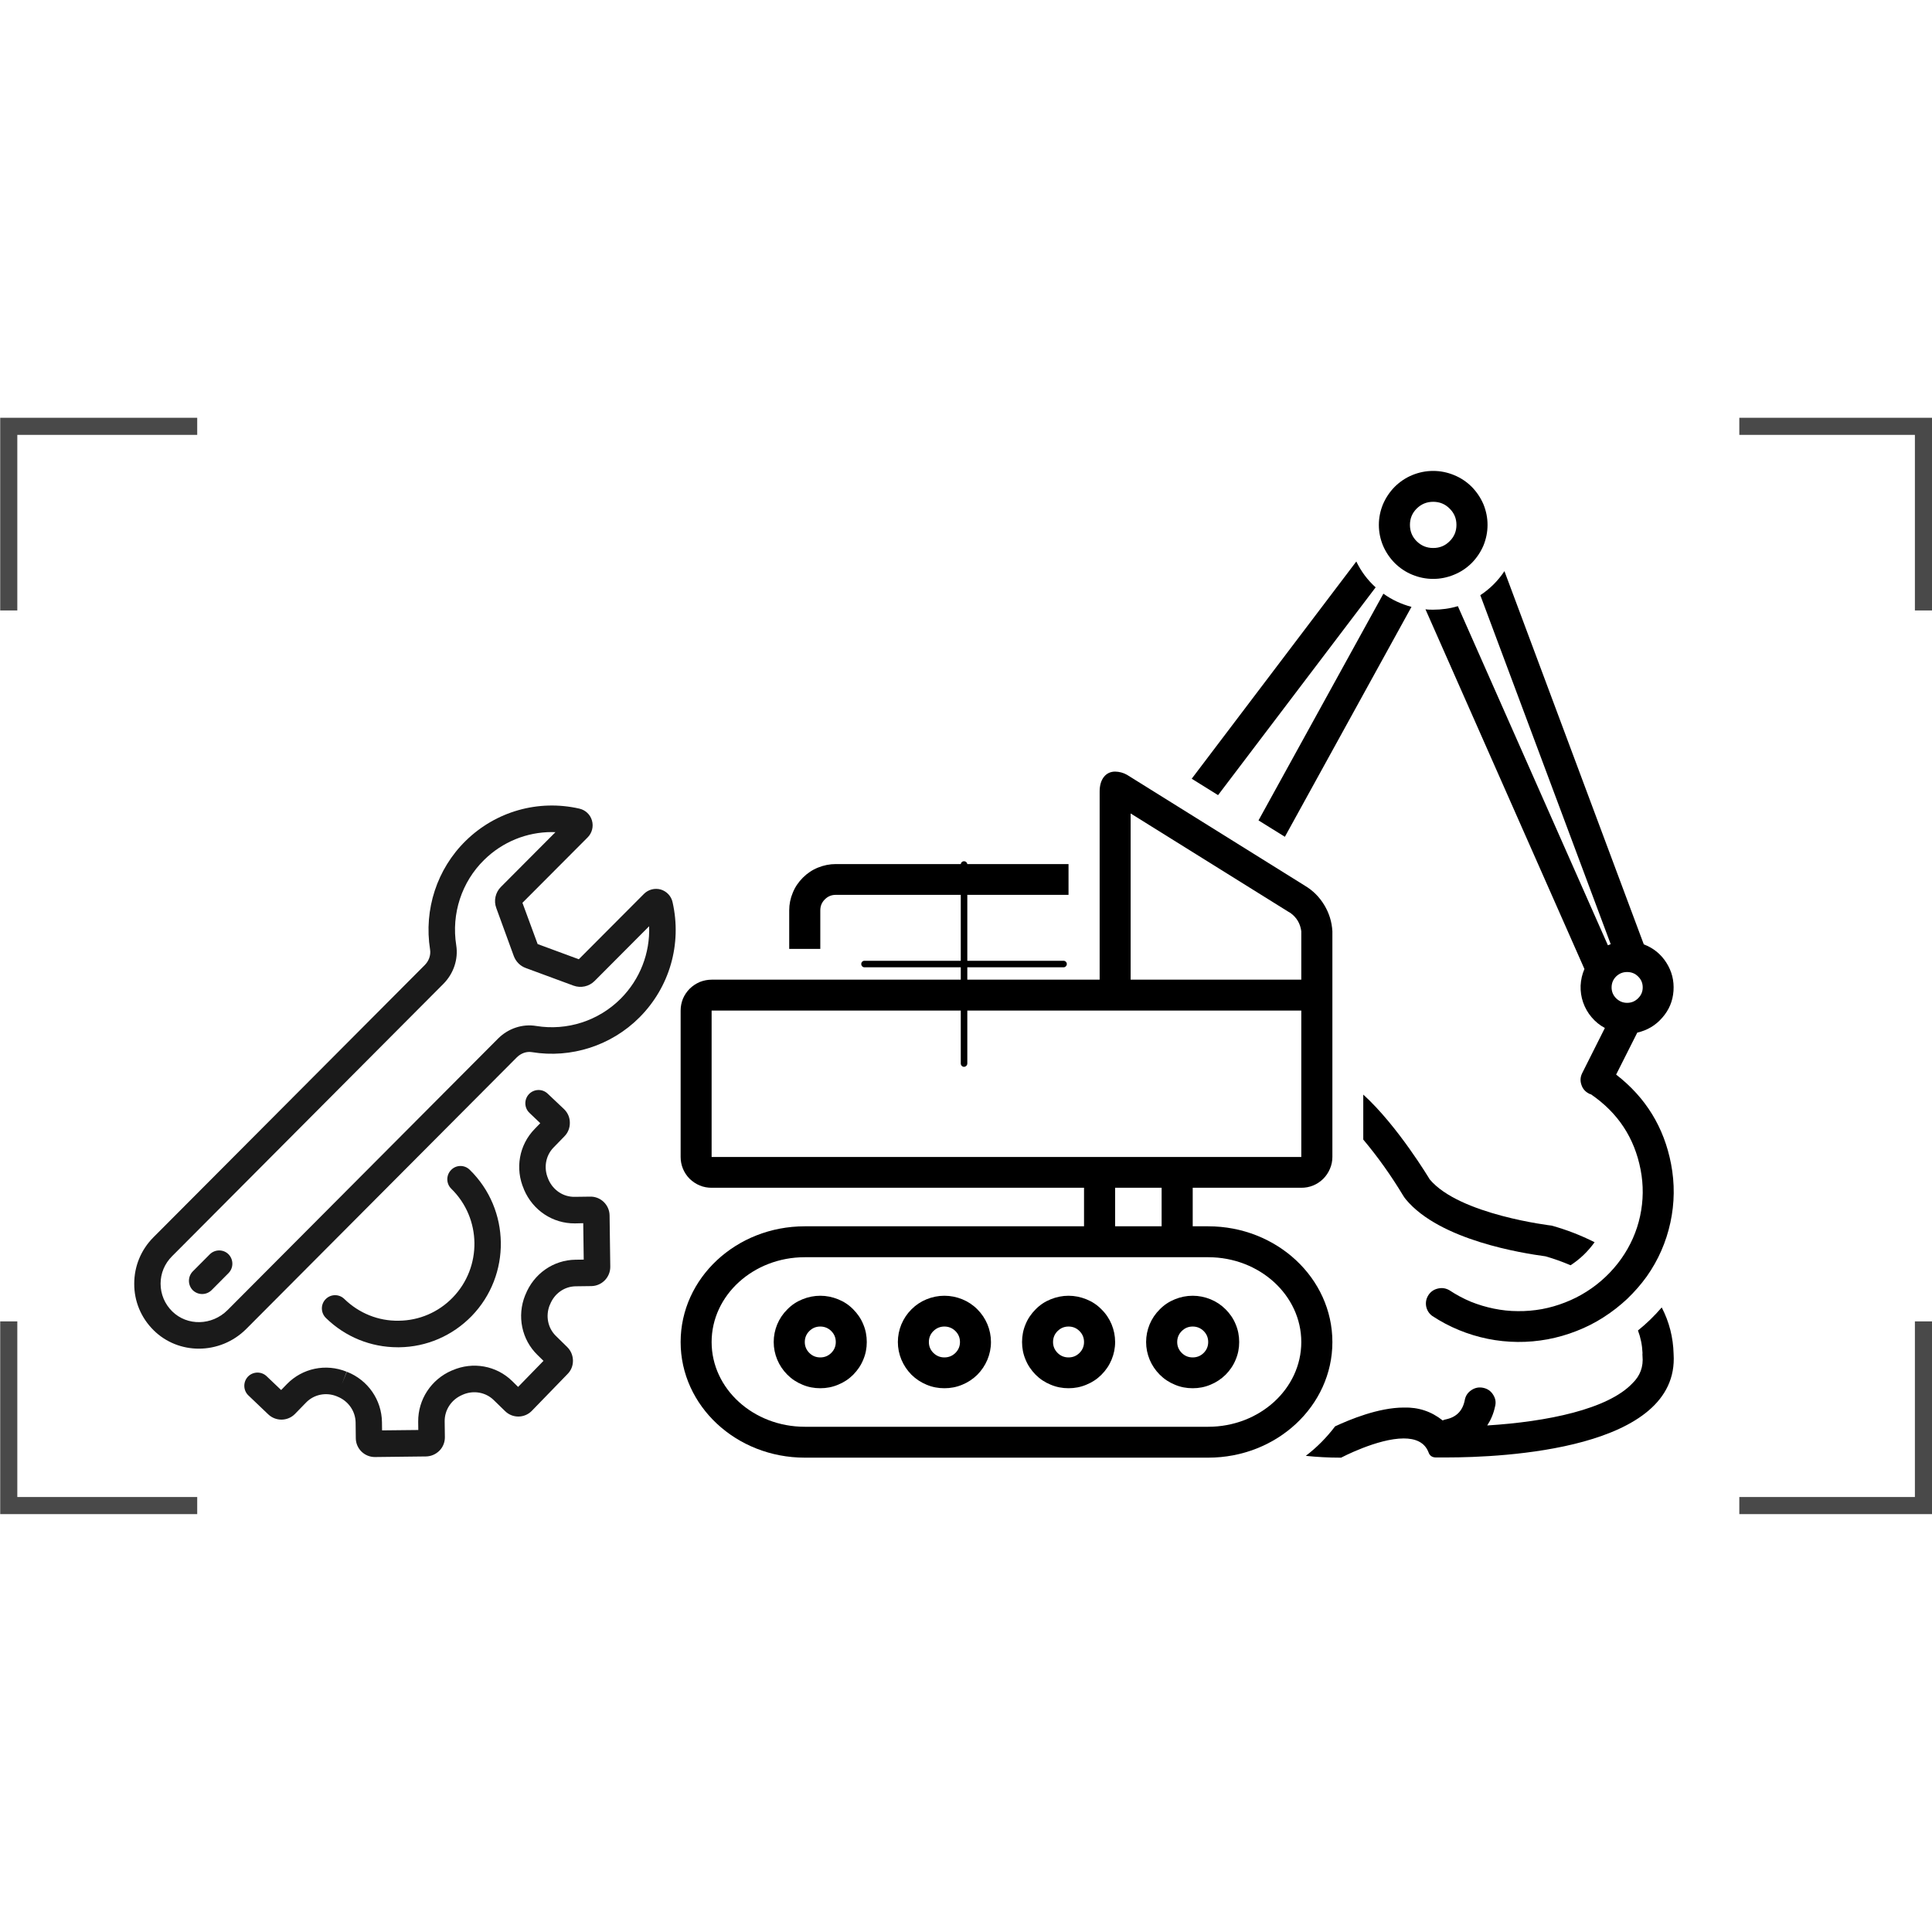 <svg xmlns="http://www.w3.org/2000/svg" xmlns:xlink="http://www.w3.org/1999/xlink" width="100" zoomAndPan="magnify" viewBox="0 0 75 75" height="100" preserveAspectRatio="xMidYMid meet" version="1.0"><defs><clipPath id="29d4e2a8e3"><path d="M 53 18.281 L 58 18.281 L 58 23 L 53 23 Z M 53 18.281 " clip-rule="nonzero"/></clipPath><clipPath id="64ac7eef33"><path d="M 50 50 L 65 50 L 65 56.586 L 50 56.586 Z M 50 50 " clip-rule="nonzero"/></clipPath><clipPath id="8299be31c5"><path d="M 26.402 29 L 52 29 L 52 56.586 L 26.402 56.586 Z M 26.402 29 " clip-rule="nonzero"/></clipPath><clipPath id="472553fd88"><path d="M 0 16.219 L 8 16.219 L 8 24 L 0 24 Z M 0 16.219 " clip-rule="nonzero"/></clipPath><clipPath id="49740bd3df"><path d="M 67 16.219 L 75 16.219 L 75 24 L 67 24 Z M 67 16.219 " clip-rule="nonzero"/></clipPath><clipPath id="0b4911d2ff"><path d="M 0 51 L 8 51 L 8 58.777 L 0 58.777 Z M 0 51 " clip-rule="nonzero"/></clipPath><clipPath id="8bd10a0c27"><path d="M 67 51 L 75 51 L 75 58.777 L 67 58.777 Z M 67 51 " clip-rule="nonzero"/></clipPath><clipPath id="3adad40e88"><path d="M 33.434 33.434 L 41.414 33.434 L 41.414 41.414 L 33.434 41.414 Z M 33.434 33.434 " clip-rule="nonzero"/></clipPath><clipPath id="2afe918573"><path d="M 5.203 31.031 L 26.484 31.031 L 26.484 53 L 5.203 53 Z M 5.203 31.031 " clip-rule="nonzero"/></clipPath><clipPath id="1953c73747"><path d="M 9 42 L 24 42 L 24 56.566 L 9 56.566 Z M 9 42 " clip-rule="nonzero"/></clipPath></defs><g clip-path="url(#29d4e2a8e3)"><path fill="#000000" d="M 55.637 22.473 C 55.914 22.473 56.184 22.418 56.441 22.312 C 56.703 22.207 56.93 22.055 57.129 21.859 C 57.324 21.66 57.477 21.434 57.586 21.18 C 57.691 20.922 57.746 20.656 57.746 20.375 C 57.746 20.098 57.691 19.832 57.586 19.574 C 57.477 19.32 57.324 19.094 57.129 18.895 C 56.93 18.699 56.703 18.547 56.441 18.441 C 56.184 18.336 55.914 18.281 55.637 18.281 C 55.355 18.281 55.086 18.336 54.828 18.441 C 54.57 18.547 54.344 18.699 54.145 18.895 C 53.949 19.094 53.797 19.32 53.688 19.574 C 53.582 19.832 53.527 20.098 53.527 20.375 C 53.527 20.656 53.582 20.922 53.688 21.18 C 53.797 21.434 53.949 21.66 54.145 21.859 C 54.344 22.055 54.57 22.207 54.828 22.312 C 55.086 22.418 55.355 22.473 55.637 22.473 Z M 55.637 19.48 C 55.887 19.48 56.098 19.566 56.273 19.742 C 56.453 19.918 56.539 20.129 56.539 20.375 C 56.539 20.625 56.453 20.836 56.273 21.012 C 56.098 21.188 55.887 21.273 55.637 21.273 C 55.387 21.273 55.176 21.188 54.996 21.012 C 54.82 20.836 54.734 20.625 54.734 20.375 C 54.734 20.129 54.82 19.918 54.996 19.742 C 55.176 19.566 55.387 19.48 55.637 19.48 Z M 55.637 19.48 " fill-opacity="1" fill-rule="nonzero"/></g><path fill="#000000" d="M 54.574 46.559 C 55.898 48.156 59.125 48.652 59.996 48.77 C 60.324 48.863 60.648 48.98 60.969 49.117 C 61.336 48.879 61.648 48.578 61.902 48.223 C 61.367 47.953 60.812 47.738 60.234 47.578 C 60.234 47.578 56.648 47.16 55.5 45.781 C 55.5 45.781 54.262 43.707 52.922 42.492 L 52.922 44.238 C 53.496 44.922 54.008 45.645 54.469 46.41 C 54.5 46.461 54.535 46.512 54.574 46.559 Z M 54.574 46.559 " fill-opacity="1" fill-rule="nonzero"/><g clip-path="url(#64ac7eef33)"><path fill="#000000" d="M 64.508 50.754 C 64.23 51.078 63.922 51.379 63.586 51.648 C 63.691 51.93 63.75 52.223 63.762 52.52 C 63.758 52.562 63.758 52.602 63.762 52.641 C 63.801 53.055 63.672 53.406 63.375 53.695 C 62.422 54.707 60.062 55.191 57.734 55.336 C 57.879 55.113 57.98 54.871 58.035 54.613 C 58.082 54.445 58.059 54.293 57.965 54.145 C 57.875 54 57.746 53.91 57.578 53.875 C 57.41 53.84 57.254 53.871 57.113 53.969 C 56.969 54.066 56.887 54.199 56.859 54.367 C 56.777 54.766 56.539 55.012 56.137 55.098 C 56.09 55.105 56.047 55.121 56.004 55.141 C 55.562 54.789 55.062 54.625 54.496 54.641 C 53.512 54.641 52.391 55.109 51.828 55.371 C 51.5 55.805 51.121 56.188 50.691 56.516 C 51.133 56.562 51.578 56.586 52.023 56.586 L 52.062 56.586 C 52.062 56.586 53.473 55.84 54.492 55.84 C 54.934 55.84 55.305 55.98 55.457 56.383 C 55.5 56.508 55.594 56.574 55.73 56.578 L 56.156 56.578 C 58.336 56.578 65.211 56.277 64.969 52.559 C 64.953 51.922 64.801 51.32 64.508 50.754 Z M 64.508 50.754 " fill-opacity="1" fill-rule="nonzero"/></g><g clip-path="url(#8299be31c5)"><path fill="#000000" d="M 46.902 47.605 L 46.301 47.605 L 46.301 46.109 L 50.516 46.109 C 50.676 46.109 50.828 46.082 50.977 46.02 C 51.125 45.961 51.254 45.871 51.367 45.762 C 51.48 45.648 51.566 45.52 51.629 45.371 C 51.691 45.227 51.723 45.074 51.723 44.914 L 51.723 36.152 C 51.703 35.789 51.598 35.449 51.41 35.137 C 51.219 34.82 50.969 34.57 50.656 34.383 L 43.75 30.078 C 43.605 29.996 43.453 29.957 43.289 29.953 C 42.926 29.953 42.688 30.25 42.688 30.723 L 42.688 38.031 L 27.625 38.031 C 27.469 38.031 27.312 38.062 27.164 38.121 C 27.02 38.184 26.887 38.27 26.773 38.383 C 26.66 38.496 26.574 38.625 26.512 38.77 C 26.453 38.918 26.422 39.07 26.422 39.23 L 26.422 44.914 C 26.422 45.074 26.453 45.227 26.512 45.371 C 26.574 45.52 26.66 45.648 26.773 45.762 C 26.887 45.871 27.02 45.961 27.164 46.02 C 27.312 46.082 27.469 46.109 27.625 46.109 L 42.082 46.109 L 42.082 47.605 L 31.242 47.605 C 28.578 47.605 26.422 49.617 26.422 52.098 C 26.422 54.574 28.578 56.586 31.242 56.586 L 46.902 56.586 C 49.566 56.586 51.723 54.574 51.723 52.098 C 51.723 49.617 49.562 47.605 46.902 47.605 Z M 43.289 47.605 L 43.289 46.109 L 45.094 46.109 L 45.094 47.605 Z M 43.891 31.578 L 50.016 35.395 L 50.09 35.438 C 50.336 35.613 50.477 35.852 50.516 36.152 L 50.516 38.031 L 43.891 38.031 Z M 27.625 44.914 L 27.625 39.23 L 50.516 39.23 L 50.516 44.914 Z M 46.902 55.387 L 31.242 55.387 C 29.246 55.387 27.625 53.914 27.625 52.098 C 27.625 50.281 29.246 48.805 31.242 48.805 L 46.902 48.805 C 48.895 48.805 50.516 50.281 50.516 52.098 C 50.516 53.914 48.895 55.387 46.902 55.387 Z M 46.902 55.387 " fill-opacity="1" fill-rule="nonzero"/></g><path fill="#000000" d="M 46.301 50.301 C 46.059 50.301 45.828 50.348 45.609 50.438 C 45.387 50.527 45.191 50.656 45.023 50.828 C 44.852 50.996 44.723 51.188 44.629 51.41 C 44.539 51.629 44.492 51.859 44.492 52.098 C 44.492 52.336 44.539 52.562 44.629 52.781 C 44.723 53.004 44.852 53.195 45.023 53.367 C 45.191 53.535 45.387 53.664 45.609 53.754 C 45.828 53.848 46.059 53.891 46.301 53.891 C 46.539 53.891 46.77 53.848 46.992 53.754 C 47.211 53.664 47.406 53.535 47.578 53.367 C 47.746 53.195 47.879 53.004 47.969 52.781 C 48.062 52.562 48.105 52.336 48.105 52.098 C 48.105 51.859 48.062 51.629 47.969 51.41 C 47.879 51.188 47.746 50.996 47.578 50.828 C 47.406 50.656 47.211 50.527 46.992 50.438 C 46.77 50.348 46.539 50.301 46.301 50.301 Z M 46.301 52.695 C 46.133 52.695 45.992 52.637 45.875 52.52 C 45.758 52.402 45.699 52.262 45.699 52.098 C 45.699 51.93 45.758 51.789 45.875 51.672 C 45.992 51.555 46.133 51.496 46.301 51.496 C 46.465 51.496 46.609 51.555 46.727 51.672 C 46.844 51.789 46.902 51.93 46.902 52.098 C 46.902 52.262 46.844 52.402 46.727 52.52 C 46.609 52.637 46.465 52.695 46.301 52.695 Z M 46.301 52.695 " fill-opacity="1" fill-rule="nonzero"/><path fill="#000000" d="M 41.48 50.301 C 41.242 50.301 41.012 50.348 40.789 50.438 C 40.566 50.527 40.371 50.656 40.203 50.828 C 40.035 50.996 39.902 51.188 39.812 51.41 C 39.719 51.629 39.676 51.859 39.676 52.098 C 39.676 52.336 39.719 52.562 39.812 52.781 C 39.902 53.004 40.035 53.195 40.203 53.367 C 40.371 53.535 40.566 53.664 40.789 53.754 C 41.012 53.848 41.242 53.891 41.48 53.891 C 41.719 53.891 41.949 53.848 42.172 53.754 C 42.395 53.664 42.59 53.535 42.758 53.367 C 42.93 53.195 43.059 53.004 43.152 52.781 C 43.242 52.562 43.289 52.336 43.289 52.098 C 43.289 51.859 43.242 51.629 43.152 51.41 C 43.059 51.188 42.93 50.996 42.758 50.828 C 42.59 50.656 42.395 50.527 42.172 50.438 C 41.949 50.348 41.719 50.301 41.48 50.301 Z M 41.48 52.695 C 41.316 52.695 41.172 52.637 41.055 52.52 C 40.938 52.402 40.879 52.262 40.879 52.098 C 40.879 51.93 40.938 51.789 41.055 51.672 C 41.172 51.555 41.316 51.496 41.48 51.496 C 41.648 51.496 41.789 51.555 41.906 51.672 C 42.023 51.789 42.082 51.93 42.082 52.098 C 42.082 52.262 42.023 52.402 41.906 52.52 C 41.789 52.637 41.648 52.695 41.48 52.695 Z M 41.48 52.695 " fill-opacity="1" fill-rule="nonzero"/><path fill="#000000" d="M 36.66 50.301 C 36.422 50.301 36.191 50.348 35.969 50.438 C 35.75 50.527 35.555 50.656 35.383 50.828 C 35.215 50.996 35.086 51.188 34.992 51.41 C 34.902 51.629 34.855 51.859 34.855 52.098 C 34.855 52.336 34.902 52.562 34.992 52.781 C 35.086 53.004 35.215 53.195 35.383 53.367 C 35.555 53.535 35.75 53.664 35.969 53.754 C 36.191 53.848 36.422 53.891 36.66 53.891 C 36.902 53.891 37.133 53.848 37.355 53.754 C 37.574 53.664 37.77 53.535 37.941 53.367 C 38.109 53.195 38.238 53.004 38.332 52.781 C 38.422 52.562 38.469 52.336 38.469 52.098 C 38.469 51.859 38.422 51.629 38.332 51.41 C 38.238 51.188 38.109 50.996 37.941 50.828 C 37.77 50.656 37.574 50.527 37.355 50.438 C 37.133 50.348 36.902 50.301 36.66 50.301 Z M 36.66 52.695 C 36.496 52.695 36.355 52.637 36.234 52.52 C 36.117 52.402 36.059 52.262 36.059 52.098 C 36.059 51.93 36.117 51.789 36.234 51.672 C 36.355 51.555 36.496 51.496 36.66 51.496 C 36.828 51.496 36.969 51.555 37.09 51.672 C 37.207 51.789 37.266 51.93 37.266 52.098 C 37.266 52.262 37.207 52.402 37.09 52.52 C 36.969 52.637 36.828 52.695 36.66 52.695 Z M 36.66 52.695 " fill-opacity="1" fill-rule="nonzero"/><path fill="#000000" d="M 31.844 50.301 C 31.605 50.301 31.371 50.348 31.152 50.438 C 30.93 50.527 30.734 50.656 30.566 50.828 C 30.395 50.996 30.266 51.188 30.172 51.41 C 30.082 51.629 30.035 51.859 30.035 52.098 C 30.035 52.336 30.082 52.562 30.172 52.781 C 30.266 53.004 30.395 53.195 30.566 53.367 C 30.734 53.535 30.93 53.664 31.152 53.754 C 31.371 53.848 31.605 53.891 31.844 53.891 C 32.082 53.891 32.312 53.848 32.535 53.754 C 32.758 53.664 32.953 53.535 33.121 53.367 C 33.289 53.195 33.422 53.004 33.512 52.781 C 33.605 52.562 33.648 52.336 33.648 52.098 C 33.648 51.859 33.605 51.629 33.512 51.41 C 33.422 51.188 33.289 50.996 33.121 50.828 C 32.953 50.656 32.758 50.527 32.535 50.438 C 32.312 50.348 32.082 50.301 31.844 50.301 Z M 31.844 52.695 C 31.676 52.695 31.535 52.637 31.418 52.52 C 31.301 52.402 31.242 52.262 31.242 52.098 C 31.242 51.93 31.301 51.789 31.418 51.672 C 31.535 51.555 31.676 51.496 31.844 51.496 C 32.008 51.496 32.152 51.555 32.27 51.672 C 32.387 51.789 32.445 51.93 32.445 52.098 C 32.445 52.262 32.387 52.402 32.27 52.52 C 32.152 52.637 32.008 52.695 31.844 52.695 Z M 31.844 52.695 " fill-opacity="1" fill-rule="nonzero"/><path fill="#000000" d="M 31.844 35.34 C 31.844 35.172 31.902 35.031 32.02 34.914 C 32.137 34.797 32.277 34.738 32.445 34.738 L 41.48 34.738 L 41.48 33.543 L 32.445 33.543 C 32.207 33.543 31.977 33.59 31.754 33.68 C 31.531 33.77 31.336 33.902 31.168 34.07 C 31 34.238 30.867 34.43 30.777 34.652 C 30.684 34.871 30.637 35.102 30.637 35.34 L 30.637 36.836 L 31.844 36.836 Z M 31.844 35.34 " fill-opacity="1" fill-rule="nonzero"/><path fill="#000000" d="M 62.527 36.652 L 62.418 36.695 L 56.594 23.531 C 56.281 23.625 55.961 23.668 55.637 23.668 C 55.535 23.668 55.434 23.668 55.336 23.652 L 61.508 37.617 C 61.418 37.82 61.371 38.035 61.359 38.262 C 61.352 38.484 61.383 38.703 61.457 38.914 C 61.531 39.125 61.641 39.32 61.785 39.488 C 61.93 39.66 62.102 39.801 62.301 39.906 L 61.422 41.656 C 61.348 41.805 61.336 41.953 61.391 42.113 C 61.441 42.27 61.543 42.383 61.691 42.457 C 61.711 42.469 61.734 42.477 61.758 42.48 C 62.805 43.195 63.449 44.168 63.688 45.406 C 63.805 46.012 63.797 46.609 63.668 47.211 C 63.539 47.809 63.293 48.359 62.941 48.859 C 62.758 49.117 62.555 49.352 62.328 49.566 C 62.102 49.781 61.855 49.973 61.59 50.141 C 61.324 50.309 61.047 50.449 60.754 50.562 C 60.465 50.676 60.164 50.762 59.855 50.82 C 59.547 50.875 59.234 50.902 58.922 50.898 C 58.609 50.898 58.297 50.863 57.992 50.801 C 57.684 50.738 57.383 50.648 57.094 50.531 C 56.805 50.41 56.531 50.262 56.27 50.09 C 56.129 50.008 55.984 49.984 55.824 50.02 C 55.668 50.055 55.543 50.137 55.453 50.273 C 55.367 50.406 55.336 50.551 55.363 50.711 C 55.395 50.867 55.473 50.992 55.602 51.086 C 55.93 51.301 56.273 51.484 56.637 51.633 C 56.996 51.781 57.371 51.895 57.754 51.973 C 58.137 52.051 58.523 52.09 58.914 52.094 C 59.305 52.098 59.695 52.062 60.078 51.992 C 60.465 51.918 60.84 51.812 61.203 51.668 C 61.566 51.527 61.914 51.352 62.242 51.141 C 62.574 50.93 62.879 50.691 63.164 50.426 C 63.445 50.156 63.703 49.863 63.93 49.547 C 64.375 48.914 64.68 48.219 64.844 47.461 C 65.008 46.703 65.016 45.945 64.871 45.188 C 64.598 43.762 63.887 42.605 62.738 41.715 L 63.559 40.086 C 63.949 39.996 64.273 39.805 64.531 39.504 C 64.793 39.207 64.938 38.859 64.965 38.465 C 64.992 38.07 64.902 37.707 64.688 37.371 C 64.477 37.039 64.184 36.801 63.812 36.66 L 58.402 22.172 C 58.152 22.547 57.84 22.859 57.465 23.105 Z M 63.164 38.93 C 63 38.93 62.859 38.871 62.738 38.754 C 62.621 38.637 62.562 38.496 62.562 38.332 C 62.562 38.164 62.621 38.023 62.738 37.906 C 62.859 37.789 63 37.734 63.164 37.734 C 63.332 37.734 63.473 37.789 63.59 37.906 C 63.711 38.023 63.77 38.164 63.77 38.332 C 63.77 38.496 63.711 38.637 63.59 38.754 C 63.473 38.871 63.332 38.93 63.164 38.93 Z M 63.164 38.93 " fill-opacity="1" fill-rule="nonzero"/><path fill="#000000" d="M 53.402 22.801 C 53.086 22.516 52.836 22.18 52.652 21.797 L 46.262 30.23 L 47.285 30.867 Z M 53.402 22.801 " fill-opacity="1" fill-rule="nonzero"/><path fill="#000000" d="M 53.703 23.047 L 48.855 31.848 L 49.879 32.484 L 54.793 23.559 C 54.398 23.453 54.035 23.285 53.703 23.047 Z M 53.703 23.047 " fill-opacity="1" fill-rule="nonzero"/><g clip-path="url(#472553fd88)"><path fill="#494949" d="M 0.672 23.699 L 0.008 23.699 L 0.008 16.219 L 7.656 16.219 L 7.656 16.883 L 0.672 16.883 L 0.672 23.699 " fill-opacity="1" fill-rule="nonzero"/></g><g clip-path="url(#49740bd3df)"><path fill="#494949" d="M 75 23.699 L 74.336 23.699 L 74.336 16.883 L 67.52 16.883 L 67.52 16.219 L 75 16.219 L 75 23.699 " fill-opacity="1" fill-rule="nonzero"/></g><g clip-path="url(#0b4911d2ff)"><path fill="#494949" d="M 7.656 58.777 L 0.008 58.777 L 0.008 51.297 L 0.672 51.297 L 0.672 58.113 L 7.656 58.113 L 7.656 58.777 " fill-opacity="1" fill-rule="nonzero"/></g><g clip-path="url(#8bd10a0c27)"><path fill="#494949" d="M 75 58.777 L 67.52 58.777 L 67.52 58.113 L 74.336 58.113 L 74.336 51.297 L 75 51.297 L 75 58.777 " fill-opacity="1" fill-rule="nonzero"/></g><g clip-path="url(#3adad40e88)"><path fill="#000000" d="M 37.422 41.414 C 37.352 41.414 37.297 41.355 37.297 41.285 L 37.297 37.551 L 33.559 37.551 C 33.488 37.551 33.434 37.492 33.434 37.422 C 33.434 37.352 33.488 37.297 33.559 37.297 L 37.297 37.297 L 37.297 33.559 C 37.297 33.488 37.352 33.434 37.422 33.434 C 37.492 33.434 37.551 33.488 37.551 33.559 L 37.551 37.297 L 41.285 37.297 C 41.355 37.297 41.414 37.352 41.414 37.422 C 41.414 37.492 41.355 37.551 41.285 37.551 L 37.551 37.551 L 37.551 41.285 C 37.551 41.355 37.492 41.414 37.422 41.414 Z M 37.422 41.414 " fill-opacity="1" fill-rule="nonzero"/></g><g clip-path="url(#2afe918573)"><path fill="#1a1a1a" d="M 26.109 35.023 C 26.059 34.789 25.883 34.602 25.652 34.531 C 25.418 34.465 25.168 34.531 25 34.699 L 22.469 37.238 L 20.871 36.648 L 20.281 35.047 L 22.812 32.508 C 22.984 32.336 23.047 32.086 22.98 31.852 C 22.914 31.621 22.727 31.445 22.492 31.391 C 20.895 31.027 19.246 31.496 18.078 32.641 C 16.965 33.73 16.449 35.309 16.695 36.859 C 16.73 37.074 16.652 37.301 16.488 37.465 L 5.949 48.039 C 5.473 48.52 5.211 49.156 5.211 49.832 C 5.207 50.516 5.477 51.16 5.965 51.641 C 6.445 52.117 7.082 52.355 7.719 52.355 C 8.383 52.355 9.051 52.098 9.559 51.59 L 20.062 41.047 C 20.223 40.887 20.441 40.809 20.648 40.844 C 22.172 41.094 23.734 40.59 24.824 39.496 C 25.996 38.32 26.477 36.648 26.109 35.023 Z M 24.098 38.766 C 23.238 39.629 22.016 40.023 20.816 39.828 C 20.285 39.738 19.73 39.922 19.336 40.316 L 8.832 50.859 C 8.23 51.461 7.27 51.484 6.684 50.906 C 6.395 50.621 6.234 50.238 6.234 49.832 C 6.234 49.43 6.391 49.055 6.676 48.77 L 17.215 38.191 C 17.609 37.793 17.797 37.234 17.711 36.695 C 17.516 35.473 17.922 34.234 18.797 33.379 C 19.508 32.68 20.449 32.301 21.422 32.301 C 21.469 32.301 21.516 32.301 21.562 32.305 L 19.445 34.43 C 19.23 34.645 19.16 34.969 19.266 35.25 L 19.945 37.113 C 20.027 37.332 20.195 37.5 20.41 37.578 L 22.262 38.262 C 22.547 38.367 22.867 38.297 23.082 38.082 L 25.199 35.957 C 25.238 36.996 24.848 38.012 24.098 38.766 Z M 24.098 38.766 " fill-opacity="1" fill-rule="nonzero"/></g><path fill="#1a1a1a" d="M 8.145 48.691 L 7.484 49.355 C 7.285 49.559 7.285 49.883 7.484 50.086 C 7.586 50.184 7.715 50.234 7.848 50.234 C 7.98 50.234 8.109 50.184 8.211 50.086 L 8.871 49.422 C 9.07 49.219 9.07 48.895 8.871 48.691 C 8.672 48.492 8.348 48.492 8.145 48.691 Z M 8.145 48.691 " fill-opacity="1" fill-rule="nonzero"/><g clip-path="url(#1953c73747)"><path fill="#1a1a1a" d="M 22.914 46.453 L 22.309 46.461 C 21.863 46.469 21.465 46.199 21.285 45.777 L 21.277 45.754 C 21.098 45.336 21.18 44.863 21.488 44.547 L 21.914 44.109 C 22.051 43.969 22.125 43.781 22.121 43.582 C 22.121 43.383 22.043 43.199 21.895 43.055 L 21.258 42.453 C 21.051 42.258 20.727 42.27 20.531 42.477 C 20.34 42.684 20.348 43.008 20.555 43.203 L 20.973 43.602 L 20.754 43.828 C 20.152 44.445 19.988 45.363 20.336 46.16 L 20.344 46.184 C 20.688 46.988 21.457 47.5 22.32 47.492 L 22.641 47.484 L 22.66 48.898 L 22.34 48.902 C 21.48 48.914 20.719 49.445 20.395 50.266 L 20.387 50.281 C 20.062 51.09 20.25 52.004 20.867 52.602 L 21.098 52.828 L 20.113 53.84 L 19.883 53.613 C 19.27 53.012 18.355 52.848 17.562 53.195 L 17.539 53.203 C 16.738 53.547 16.227 54.328 16.234 55.188 L 16.238 55.512 L 14.832 55.527 L 14.828 55.207 C 14.816 54.344 14.285 53.578 13.48 53.258 L 13.465 53.254 L 13.273 53.73 L 13.457 53.25 C 12.648 52.922 11.742 53.113 11.141 53.727 L 10.914 53.961 L 10.352 53.426 C 10.148 53.23 9.82 53.238 9.625 53.441 C 9.43 53.648 9.438 53.977 9.645 54.172 L 10.406 54.898 C 10.699 55.184 11.168 55.18 11.453 54.887 L 11.879 54.449 C 12.184 54.133 12.652 54.035 13.07 54.203 L 13.098 54.215 C 13.52 54.383 13.797 54.777 13.805 55.219 L 13.812 55.832 C 13.816 56.238 14.148 56.562 14.551 56.562 C 14.555 56.562 14.559 56.562 14.559 56.562 L 16.539 56.539 C 16.738 56.535 16.922 56.453 17.062 56.312 C 17.199 56.172 17.273 55.984 17.27 55.785 L 17.262 55.176 C 17.258 54.73 17.523 54.332 17.941 54.152 L 17.965 54.141 C 18.379 53.961 18.852 54.043 19.168 54.352 L 19.605 54.777 C 19.895 55.066 20.367 55.059 20.648 54.766 L 22.031 53.34 C 22.172 53.199 22.246 53.012 22.242 52.812 C 22.238 52.617 22.16 52.43 22.02 52.293 L 21.582 51.863 C 21.266 51.555 21.172 51.086 21.34 50.664 L 21.352 50.641 C 21.52 50.215 21.91 49.938 22.352 49.934 L 22.961 49.926 C 23.367 49.918 23.695 49.582 23.691 49.172 L 23.664 47.184 C 23.66 46.777 23.32 46.445 22.914 46.453 Z M 22.914 46.453 " fill-opacity="1" fill-rule="nonzero"/></g><path fill="#1a1a1a" d="M 15.48 51.27 C 14.688 51.285 13.938 50.98 13.367 50.426 C 13.164 50.227 12.84 50.23 12.641 50.434 C 12.441 50.637 12.449 50.965 12.652 51.164 C 13.402 51.898 14.395 52.301 15.441 52.301 C 15.461 52.301 15.477 52.301 15.496 52.301 C 16.562 52.289 17.562 51.855 18.309 51.09 C 19.848 49.504 19.816 46.953 18.234 45.41 C 18.031 45.211 17.707 45.215 17.512 45.418 C 17.312 45.621 17.316 45.949 17.52 46.148 C 18.695 47.297 18.719 49.191 17.574 50.371 C 17.02 50.941 16.277 51.262 15.48 51.27 Z M 15.48 51.27 " fill-opacity="1" fill-rule="nonzero"/></svg>